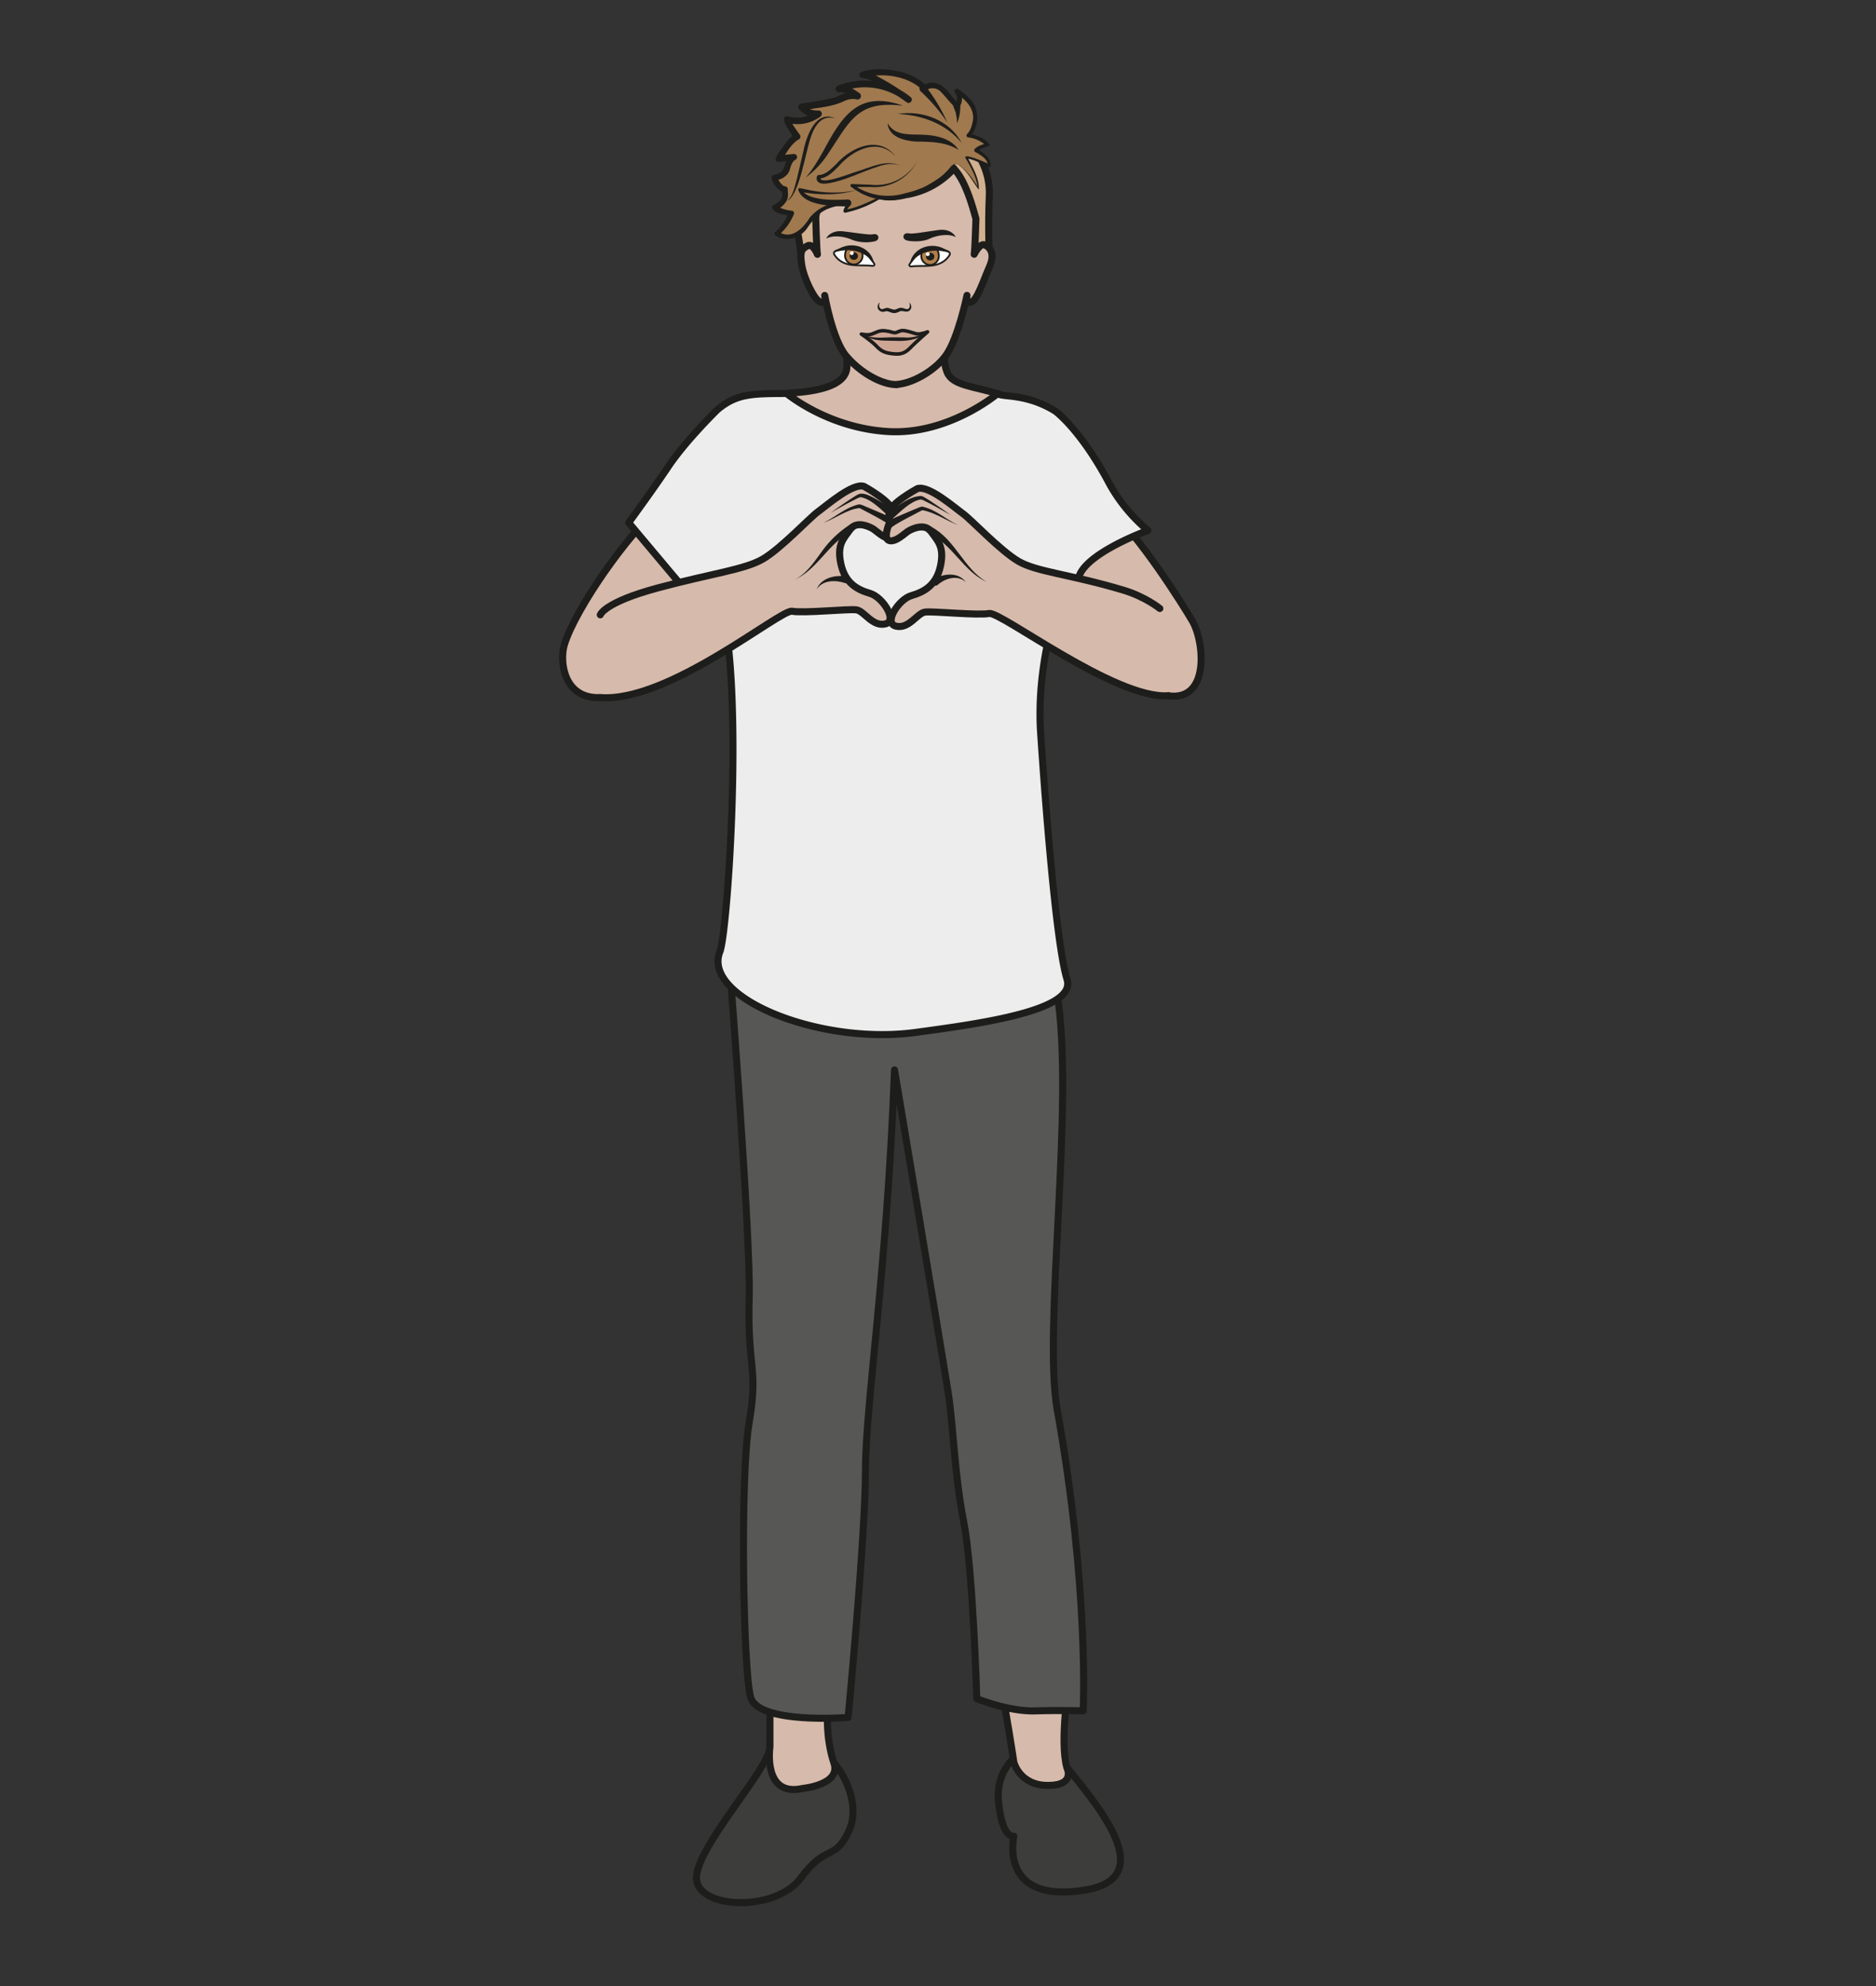 <?xml version="1.0" encoding="UTF-8" standalone="no"?><svg xmlns="http://www.w3.org/2000/svg" xml:space="preserve" viewBox="0 0 354.68 375.46"><rect x="0" y="0" width="354.68" height="375.46" fill="#333333" stroke="none"/><defs><clipPath id="a" clipPathUnits="userSpaceOnUse"><path d="M0 281.6h266V0H0Z"/></clipPath></defs><g clip-path="url(#a)" transform="matrix(1.333 0 0 -1.333 0 375.46)"><path d="M0 0s-1.07 5.14-1.07 2.19c0-2.96-10.42-14.12-10.42-18.55 0-4.43 11.19-4.92 14.81 0 3.63 4.92 4.8 2.28 6.83 6.7C12.3-5.03 7.75 1.65 5.88 1.12 4 .58 0 0 0 0" style="fill:#3d3d3c;fill-opacity:1;fill-rule:nonzero;stroke:none" transform="translate(110.27 31.74)"/><path d="M0 0s-1.07 5.14-1.07 2.19c0-2.96-10.42-14.12-10.42-18.55 0-4.43 11.19-4.92 14.81 0 3.63 4.92 4.8 2.28 6.83 6.7C12.3-5.03 7.75 1.65 5.88 1.12 4 .58 0 0 0 0Z" style="fill:none;stroke:#1d1d1b;stroke-width:1;stroke-linecap:round;stroke-linejoin:round;stroke-miterlimit:10;stroke-dasharray:none;stroke-opacity:1" transform="translate(110.27 31.74)"/><path d="M0 0v-11.64s-1.07-7.18 4.68-5.86c0 0 5.43.51 4.4 3.59-2.38 7.1.44 16.07 1.24 17.95" style="fill:#d6baab;fill-opacity:1;fill-rule:nonzero;stroke:#1d1d1b;stroke-width:1;stroke-linecap:round;stroke-linejoin:round;stroke-miterlimit:10;stroke-dasharray:none;stroke-opacity:1" transform="translate(109.2 45.57)"/><path d="M0 0s-4.33-2.19-3.77-7.53 2.17-4.8 2.17-4.8-2.26-9.65 10.1-7.63C20.83-17.95 6.93-4.42 4-.1" style="fill:#3d3d3c;fill-opacity:1;fill-rule:nonzero;stroke:#1d1d1b;stroke-width:1;stroke-linecap:round;stroke-linejoin:round;stroke-miterlimit:10;stroke-dasharray:none;stroke-opacity:1" transform="translate(145.4 33.62)"/><path d="M0 0s-1.4-8.43-.33-12.27c0 0 1.3-2.51-2.7-2.51-4.02 0-4.82 3.29-4.82 3.29s-2.03 13.56-3.1 15.95" style="fill:#d6baab;fill-opacity:1;fill-rule:nonzero;stroke:#1d1d1b;stroke-width:1;stroke-linecap:round;stroke-linejoin:round;stroke-miterlimit:10;stroke-dasharray:none;stroke-opacity:1" transform="translate(151.65 43.27)"/><path d="M0 0s3.05-39.08 2.8-47.25c-.3-10.28 1.34-9.92 0-17.79-1.33-7.86-.85-35.03.19-38.95 1.03-3.93 13.84-2.91 13.84-2.91s2.46 25.65 2.46 35c0 9.35 3.05 28.24 4.12 56.82 0 0 6.79-40.49 7.59-45.6.8-5.1.88-11.62 2.22-18.44 1.33-6.81 1.86-25.12 1.86-25.12s4.53-1.85 8.27-1.73c3.74.11 6.82 0 6.82 0s.87 17.26-3.68 42.7c-2.06 11.54 2.52 43.37-.02 59.04" style="fill:#575756;fill-opacity:1;fill-rule:nonzero;stroke:#1d1d1b;stroke-width:1;stroke-linecap:round;stroke-linejoin:round;stroke-miterlimit:10;stroke-dasharray:none;stroke-opacity:1" transform="translate(103.46 145.03)"/><path d="M0 0s-1.95-3.29-6.33-6.93c-4.38-3.64-11.9-14.28-13.5-19.46-.77-2.47-.1-8.93 6.93-7.26 3.6.85 4.42 5.81 7.95 7.7" style="fill:#d6baab;fill-opacity:1;fill-rule:nonzero;stroke:#1d1d1b;stroke-width:1;stroke-linecap:round;stroke-linejoin:round;stroke-miterlimit:10;stroke-dasharray:none;stroke-opacity:1" transform="translate(99.88 216.66)"/><path d="M0 0s1.95-3.29 6.33-6.93c4.38-3.64 10.8-13.88 12.1-16.1 1.76-3 2.5-11.49-3.43-10.62-3.66.53-13.75 9.89-17.28 11.78" style="fill:#d6baab;fill-opacity:1;fill-rule:nonzero;stroke:#1d1d1b;stroke-width:1;stroke-linecap:round;stroke-linejoin:round;stroke-miterlimit:10;stroke-dasharray:none;stroke-opacity:1" transform="translate(150.67 216.66)"/><path d="M0 0s-.3 6.04-2.68 6.8c-3.24 1.03-6.37 1.13-7.14 3.02-1.34 3.33 1.23 7.1 1.23 7.1l-16.82.76s1.7-5.18 1.34-7.4c-.56-3.46-8.35-3.28-8.53-3.46-.18-.18 8.3-9.9 12.92-10.8C-15.06-4.86 0 0 0 0" style="fill:#d6baab;fill-opacity:1;fill-rule:nonzero;stroke:none" transform="translate(144.16 219.04)"/><path d="M0 0s-.3 6.04-2.68 6.8c-3.24 1.03-6.37 1.13-7.14 3.02-1.34 3.33 1.23 7.1 1.23 7.1l-16.82.76s1.7-5.18 1.34-7.4c-.56-3.46-8.35-3.28-8.53-3.46-.18-.18 8.3-9.9 12.92-10.8C-15.06-4.86 0 0 0 0Z" style="fill:none;stroke:#1d1d1b;stroke-width:1;stroke-linecap:round;stroke-linejoin:round;stroke-miterlimit:10;stroke-dasharray:none;stroke-opacity:1" transform="translate(144.16 219.04)"/><path d="M0 0c.54-.54-3.72-9.41-3.1-20.93 0 0 1.85-29.16 3.77-35.33 1.37-4.4-12.06-6.25-21.54-7.53-13.7-1.83-30.3 5-27.69 11.47 1.2 2.97 3.97 44.27-1.06 52.51l-2.85-2.44L-61.5 8.5s3.27 4.45 5.61 7.94c2.52 3.75 6.97 8.08 6.97 8.08 2.74 2.3 4.96 2.28 9.82 2.3 0 0 5.83-4.9 14.42-5.4 8.57-.49 15.5 5.38 15.5 5.38.66-.54 4.1.07 8.21-2.5 0 0 3.62-2.64 7.66-10.3a23.55 23.55 0 0 1 5.45-6.6S2.2 3.82 2.25.14C2.3-3.53 0 0 0 0" style="fill:#ededed;fill-opacity:1;fill-rule:nonzero;stroke:none" transform="translate(150.67 199.05)"/><path d="M0 0c.54-.54-3.72-9.41-3.1-20.93 0 0 1.85-29.16 3.77-35.33 1.37-4.4-12.06-6.25-21.54-7.53-13.7-1.83-30.3 5-27.69 11.47 1.2 2.97 3.97 44.27-1.06 52.51l-2.85-2.44L-61.5 8.5s3.27 4.45 5.61 7.94c2.52 3.75 6.97 8.08 6.97 8.08 2.74 2.3 4.96 2.28 9.82 2.3 0 0 5.83-4.9 14.42-5.4 8.57-.49 15.5 5.38 15.5 5.38.66-.54 4.1.07 8.21-2.5 0 0 3.62-2.64 7.66-10.3a23.55 23.55 0 0 1 5.45-6.6S2.2 3.82 2.25.14C2.3-3.53 0 0 0 0Z" style="fill:none;stroke:#1d1d1b;stroke-width:1;stroke-linecap:round;stroke-linejoin:round;stroke-miterlimit:10;stroke-dasharray:none;stroke-opacity:1" transform="translate(150.67 199.05)"/><path d="M0 0s.53 1.77 8.17 3.82c7.64 2.06 12.3 2.58 14.9 4.1 2.6 1.53 6.66 5.89 7.84 6.73 1.17.84 4.94 4.14 6.5 3.56 0 0 4.09-2.23 4-3.51l-.07-1.28s.99-2.26.08-2.56c-.9-.3-2.2.98-2.65 1.28-.44.3-2.4 1.28-3.3 0-.9-1.28-1.95-2.1-1.35-4.89.6-2.78 2.36-3.69 4.15-4.21 1.8-.53 3.98-3.93 2.14-4.33-1.85-.41-2.97 1.85-4.1 2-1.14.15-7.44-.5-9.1-.2C25.56.83 9.67-12.48 0-11.73" style="fill:#d6baab;fill-opacity:1;fill-rule:nonzero;stroke:#1d1d1b;stroke-width:1;stroke-linecap:round;stroke-linejoin:round;stroke-miterlimit:10;stroke-dasharray:none;stroke-opacity:1" transform="translate(85.14 194.48)"/><path d="M0 0c-1.08.96-2.41 2.33-3.83 2.59-.13 0-.36-.1-.49-.16A57.6 57.6 0 0 1-8.09.37c.66.49 1.33.97 2.01 1.43.48.32 1.33.9 1.84 1.17.55.28 1.23.02 1.7-.19A16.28 16.28 0 0 0 .66.75.5.5 0 1 0 0 0" style="fill:#1d1d1b;fill-opacity:1;fill-rule:nonzero;stroke:none" transform="translate(125.92 208.57)"/><path d="M0 0c1.74.83 3.13 2.2 5.08 2.63.38-.02.88-.32 1.23-.44.63-.26 1.9-.8 2.53-1.08.55-.3.95-.33 1.4-.89.28-.58-.6-1.03-.9-.44.08-.12 0 0-.08.04L9-.01C7.84.71 6.35 1.46 5.14 2.1 3.37 1.93 1.7.61 0 0" style="fill:#1d1d1b;fill-opacity:1;fill-rule:nonzero;stroke:none" transform="translate(116.77 207.52)"/><path d="M0 0c-3.42-1.46-4.97-5.43-8.33-6.93 1.67.84 2.71 2.44 3.79 3.9A14.51 14.51 0 0 0-.46.89.5.5 0 1 0 0 0" style="fill:#1d1d1b;fill-opacity:1;fill-rule:nonzero;stroke:none" transform="translate(121.04 206.4)"/><path d="M0 0c-1.33.45-3.14.44-3.98-.89C-3.55.31-2.24.9-1.04.98-.5.98.7 1.26.67.41A.5.5 0 0 0 0 0" style="fill:#1d1d1b;fill-opacity:1;fill-rule:nonzero;stroke:none" transform="translate(119.82 198.99)"/><path d="M0 0s-2.05 1.67-5.16 2.6c-7.58 2.27-12.31 2.58-14.9 4.1-2.6 1.53-6.67 5.89-7.84 6.73-1.17.84-4.94 4.14-6.5 3.56 0 0-4.1-2.23-4.01-3.51l.08-1.28s-.99-2.26-.08-2.56c.9-.3 2.2.98 2.65 1.28.44.3 2.4 1.28 3.3 0 .9-1.28 1.95-2.1 1.35-4.89-.6-2.78-2.36-3.69-4.15-4.21-1.8-.53-3.99-3.93-2.14-4.33 1.85-.41 2.97 1.85 4.1 2 1.14.15 7.44-.5 9.1-.2 1.65.3 17.88-12.17 25.36-11.66" style="fill:#d6baab;fill-opacity:1;fill-rule:nonzero;stroke:#1d1d1b;stroke-width:1;stroke-linecap:round;stroke-linejoin:round;stroke-miterlimit:10;stroke-dasharray:none;stroke-opacity:1" transform="translate(164.5 195.38)"/><path d="M0 0c1.4.97 2.75 2.23 4.53 2.34.23-.02.46-.16.65-.27.35-.2 1.22-.79 1.56-1.02C7.42.6 8.1.11 8.76-.37c-1.21.7-2.52 1.44-3.78 2.05-.13.06-.35.17-.49.16C3.07 1.58 1.74.21.66-.76.16-1.23-.54-.43 0 0" style="fill:#1d1d1b;fill-opacity:1;fill-rule:nonzero;stroke:none" transform="translate(126.07 209)"/><path d="M0 0c-1.63.63-3.25 1.76-4.95 2.1-.18.04-.32-.08-.49-.16-1.2-.65-2.7-1.36-3.82-2.12-.07-.04-.16-.16-.08-.04-.3-.59-1.19-.14-.9.45.45.55.85.58 1.4.88.63.28 1.9.82 2.53 1.08.35.12.85.41 1.23.44C-3.13 2.2-1.74.82 0 0" style="fill:#1d1d1b;fill-opacity:1;fill-rule:nonzero;stroke:none" transform="translate(135.89 207.2)"/><path d="M0 0c3.47-1.86 4.6-5.94 7.86-7.82-3.35 1.5-4.9 5.47-8.32 6.93C-1.1-.59-.6.36 0 0" style="fill:#1d1d1b;fill-opacity:1;fill-rule:nonzero;stroke:none" transform="translate(132.08 206.97)"/><path d="M0 0c1.43.79 3.52 1.03 4.56-.45C3.4.65 1.64.12.58-.82.02-1.29-.64-.37 0 0" style="fill:#1d1d1b;fill-opacity:1;fill-rule:nonzero;stroke:none" transform="translate(132.43 199.56)"/><path d="M0 0s-3.25-1.75-3.25 1.17c0 3.26-2.9 11.23.42 14.78 3.31 3.54 21.89 4.22 23.4 1.92 1.5-2.3 3.07-4.64 2.89-8.12-.18-3.5 0-9.3 0-9.3z" style="fill:#d2b190;fill-opacity:1;fill-rule:nonzero;stroke:none" transform="translate(116.85 244.02)"/><path d="M0 0s-3.25-1.75-3.25 1.17c0 3.26-2.9 11.23.42 14.78 3.31 3.54 21.89 4.22 23.4 1.92 1.5-2.3 3.07-4.64 2.89-8.12-.18-3.5 0-9.3 0-9.3z" style="fill:none;stroke:#1d1d1b;stroke-width:1;stroke-linecap:round;stroke-linejoin:round;stroke-miterlimit:10;stroke-dasharray:none;stroke-opacity:1" transform="translate(116.85 244.02)"/><path d="M0 0c5.95-.5 8.15-.16 10.6-9.27 0 0-.13-4.6-.25-5.04 0 0 .82 1.73 1.6 1.29.79-.44 1.34-1.36.55-3.1-.78-1.76-1.73-4.72-2.57-4.97-.85-.25-.6.95-.6.95s-1.26-6.14-3.02-8.55c-1.6-2.2-4.95-4.09-7.24-4.09l.33-.02c-2.29 0-5.33 1.82-7.23 4.1-1.92 2.28-3.02 8.55-3.02 8.55s.24-1.2-.6-.95c-.85.24-2.36 3.38-2.66 5.28-.32 2.02.03 2.26.81 2.7.78.43 1.42-1.2 1.42-1.2-.12.43-.24 5.03-.24 5.03-.08 2.55 4.65 8.77 10.6 9.27" style="fill:#d6baab;fill-opacity:1;fill-rule:nonzero;stroke:#1d1d1b;stroke-width:1;stroke-linecap:round;stroke-linejoin:round;stroke-miterlimit:10;stroke-dasharray:none;stroke-opacity:1" transform="translate(127.82 259.92)"/><path d="M0 0s-2.36-1.77-5.07-2.89C-7.78-4-9.23-3.26-9.23-3.26s-2.45-1.5-4.9-1.9c0 0 0 .36.62 1.06 0 0-3.72.5-5.8-2.73-2.09-3.23-4.48-1.5-4.48-1.5s1.03.64 2.08 2.87c0 0-2.18.27-2.36.83 0 0 1.51.62 1.45 1.8-.06 1.19-.05.69-.05.69s-1.15.43-1.45 1.74c0 0 1.51.15 1.8 1.43.28 1.22.94 1.48.94 1.48s-1.38-.1-2.15-.26c0 0 1.66 2.86 2.63 3.17 0 0-1.42 1.81-1.42 2.44 0 0 1.25-.42 2.6-.08.88.22 1.81.86 1.81.86s-1.51-.14-2.36.98c0 0 4.65.66 5.31 1.04.66.39 1.63.75 2.6.5 0 0-1.63 1.24-2.6 1.03 0 0 5.07 2.32 9.83-1.53 0 0-4.82 3.52-6.51 3.5 0 0 3.13 1.23 7.23-.7 1.61-.76 1.36-1.3 1.36-1.3s1.6 1.49 3.23-.61C.92 10.6 1.75 9.8 1.75 9.8s.84.81 0 2.06c0 0 2.65-1.56 2.59-3.55-.06-2-.97-2.74-.97-2.74s1.81-.25 2.72-1.3c0 0-1.8-.55-1.64-.86 0 0 1.88-.74 1.88-2.12 0 0-2.53 1.23-3.26 1.17 0 0 1.63-2.57 1.75-4.48 0 0-3 5.06-3.86 3.1" style="fill:#a0794e;fill-opacity:1;fill-rule:nonzero;stroke:none" transform="translate(133.98 256.88)"/><path d="M0 0c-2.47-1.76-6.5-4.46-9.15-3.4a15.7 15.7 0 0 0-4.95-1.98c-.67.05.2 1.21.41 1.44l.14-.39a6.59 6.59 0 0 1-2.83-.43c-1.45-.52-2.33-1.65-3.18-2.9-1-1.35-2.95-1.96-4.43-.95-.2.13-.19.44.02.56.4.3.79.8 1.09 1.23.32.48.6.99.84 1.51l.28-.51c-.67.09-1.32.2-1.97.45-.21.13-.48.16-.7.62-.09.17-.01.37.16.45.62.3 1.3.77 1.24 1.51l-.04.62v.06s0 .01 0 0c0-.15.23-.45.58-.3.2.13.2.19.23.3v.04V-2.14c-.17-.98-1.34.05-1.66.43-.32.4-1.06 1.54-.24 1.73.52.08 1.14.37 1.34.88.08.18.17.68.35 1.02.2.38.4.72.93 1l.2-.85c-.71-.06-1.44-.13-2.1-.26a.44.44 0 0 0-.53.35c.13.78.82 1.41 1.23 2.09.52.64.85 1.21 1.7 1.6l-.22-.71a14 14 0 0 0-1.23 1.84c-.2.31-.61 1.45.26 1.32.66-.2 1.44-.25 2.13-.12a5.3 5.3 0 0 1 1.92.85l.32-.86a3.22 3.22 0 0 0-2.8 1.15c-.22.28-.03.73.32.77 1.64.26 3.32.49 4.91.92.88.43 2.08.97 3.18.64l-.42-.88a7 7 0 0 1-1.13.68c-.38.19-.81.31-1.06.26a.49.49 0 0 0-.6.38c-.04.23.08.46.3.54 3.43 1.4 7.48.74 10.32-1.6.47-.37-.06-1.1-.55-.75-1 .72-2.03 1.41-3.08 2.05-.96.55-2.16 1.3-3.21 1.4a.44.44 0 0 0-.12.85c.84.28 1.63.37 2.46.4 2.24-.02 4.66-.52 6.4-2.01.21-.31.4-.47.26-.98l-.64.47c1.7 1.4 3.3.15 4.3-1.3.33-.38.67-.75 1.01-1.1h-.5c.41.44.33 1.12-.02 1.6a.34.34 0 0 0 .45.49 7.98 7.98 0 0 0 1.53-1.25C5 9.48 5 6.9 3.55 5.36l-.14.49c.54-.1 1.04-.25 1.54-.47.49-.22.96-.52 1.33-.95.1-.1.08-.26-.03-.36-.5-.22-1.1-.32-1.56-.64-.07-.03 0-.08-.04.1l-.12.1c.95-.44 1.97-1.18 2-2.34a.2.2 0 0 0-.2-.2c-1.04.42-2.12 1.1-3.25 1.23l.12.22C3.9 1.24 5-.67 4.83-2.1 3.98-.98 3.3.42 2.13 1.28c-.4.32-.97.35-1.17-.2.08.22.26.43.51.46.25.02.48-.1.68-.22C3.3.47 4.1-.78 4.88-1.98l-.15-.04A7.63 7.63 0 0 1 4.08.27c-.33.73-.71 1.45-1.14 2.12-.12.46.84.09 1.03.05.84-.26 1.64-.61 2.44-.98l-.27-.17c-.01 1-1.1 1.54-1.9 2.01-.08.14-.02.3.03.35.45.5 1.14.63 1.74.86l-.12-.4A4.45 4.45 0 0 1 3.34 5.3c-.23.03-.32.32-.16.47.37.36.63.96.74 1.53.55 1.87-.83 3.33-2.35 4.26l.46.48c.52-.7.64-1.8-.04-2.5a.34.34 0 0 0-.48-.01c-.72.66-1.4 1.58-2.06 2.24a1.6 1.6 0 0 1-2.22.1l-.64.47c-.05-.16-.01-.07-.04-.06-2 1.77-5.51 2.23-8.03 1.48l-.17.85c1.46-.14 2.45-.86 3.64-1.5a45.6 45.6 0 0 0 3.15-2.08l-.56-.73a9.34 9.34 0 0 1-9.34 1.45l-.3.92c1.15.16 2.1-.5 3-1.1a.5.5 0 0 0-.43-.88c-.53.13-1.12.04-1.68-.2-1.85-.92-4.02-.98-6.03-1.35l.32.76c.42-.57 1.23-.82 1.93-.79a.47.47 0 0 0 .32-.86 5.45 5.45 0 0 0-4.83-.83l.6.43c.23-.73.85-1.52 1.31-2.16a.45.45 0 0 0-.2-.7c-1.03-.62-1.74-1.96-2.4-2.97l-.47.66c.76.14 1.47.2 2.2.27a.44.44 0 0 0 .2-.85c-.47-.3-.59-.89-.8-1.55-.37-.82-1.2-1.25-2.05-1.37l.37.51c.13-.62.6-1.19 1.18-1.44l-.56-.4v.06c0 .06 0 .12.02.18.05.09 0 .1.21.24.27.15.56-.12.54-.17.09-.18.06-.3.07-.49.04-.47.05-1.02-.22-1.44a3.09 3.09 0 0 0-1.46-1.22l.22.48a5.8 5.8 0 0 1 2.04-.59c.2-.03.34-.21.31-.41a7.86 7.86 0 0 0-2.26-3.11l.02.56c1.85-1.22 3.5.43 4.47 2a6.2 6.2 0 0 0 2.55 1.8c.99.36 2.03.5 3.09.4a.23.23 0 0 0 .2-.26c-.16-.35-.56-.65-.63-1.04l-.26.21c1.76.23 3.41 1.13 5 1.82C-5.9-4.07-2.67-1.63 0 0" style="fill:#1d1d1b;fill-opacity:1;fill-rule:nonzero;stroke:none" transform="translate(133.98 256.88)"/><path d="M0 0c-2.2 2.71-5.63 3.97-9.05 4.1C-5.6 4.7-1.65 3.2 0 0" style="fill:#1d1d1b;fill-opacity:1;fill-rule:nonzero;stroke:none" transform="translate(136.39 261.4)"/><path d="M0 0c-1.59 1.02-3.45 1.14-5.27 1.18-1.73-.04-4.68.39-4.8 2.61.95-1.77 3.07-1.57 4.8-1.62C-3.37 2.13-1.1 1.7 0 0" style="fill:#1d1d1b;fill-opacity:1;fill-rule:nonzero;stroke:none" transform="translate(135.97 260.4)"/><path d="M0 0a6.9 6.9 0 0 0-6.63-3.69H-9.3l.13.38a8.38 8.38 0 0 1 7.4-1.27C.79-4.03 3.2-2.77 4.77-.76a.5.5 0 1 0 .78-.63 12.04 12.04 0 0 0-7.17-3.9 8.89 8.89 0 0 0-7.79 1.64c-.17.1-.08.4.13.38l2.65-.1A6.72 6.72 0 0 1 0 0" style="fill:#1d1d1b;fill-opacity:1;fill-rule:nonzero;stroke:none" transform="translate(130.12 258.84)"/><path d="M0 0c-2.45 2.78-6.1.96-8.1-1.38-.78-.76-1.6-1.7-2.82-1.73l.23.14c-.12-1.23 4.51.68 5.24.87 1.93.57 4.12 1.77 6.11.8-.99.41-2.06.27-3.04-.07-2.51-.77-4.86-2.12-7.5-2.46-.43-.03-1.1-.03-1.3.5-.07.26-.05.68.25.72.96 0 1.75.83 2.5 1.55C-6.32 1.36-2.33 3.1 0 0" style="fill:#1d1d1b;fill-opacity:1;fill-rule:nonzero;stroke:none" transform="translate(127.04 259.46)"/><path d="M0 0a23.95 23.95 0 0 0 3.05-5.08A24.49 24.49 0 0 1-.72-.69.5.5 0 1 0 0 0" style="fill:#1d1d1b;fill-opacity:1;fill-rule:nonzero;stroke:none" transform="translate(131.3 269.4)"/><path d="M0 0c0-.9-.11-1.8-.49-2.6.03.43-.03.84-.12 1.24C-.63-.75-1.42.05-.72.46-.39.61 0 .36 0 0" style="fill:#1d1d1b;fill-opacity:1;fill-rule:nonzero;stroke:none" transform="translate(136.21 266.79)"/><path d="M0 0c-6.42.76-7.44-2.06-10.57-6.74a13.05 13.05 0 0 0-3.24-3.46c1.05 1.17 1.8 2.53 2.58 3.88C-8.59-1.36-6.21 2.2 0 0" style="fill:#1d1d1b;fill-opacity:1;fill-rule:nonzero;stroke:none" transform="translate(128.07 266.68)"/><path d="M0 0c-2.08.1-6.14 0-7.02 2.33-.03.13.06.26.19.29 1.33-.3 2.71-.58 4.11-.62 1.35-.07 2.72.03 4.04.36-1.3-.41-2.67-.6-4.04-.62a19.2 19.2 0 0 0-4.1.37l.31.28c.43-.92 1.91-1.2 2.89-1.34C-2.44.91-1.22.93-.02 1c.67.03.7-1 .02-1" style="fill:#1d1d1b;fill-opacity:1;fill-rule:nonzero;stroke:none" transform="translate(120.24 252.38)"/><path d="M0 0c-2.84.78-3.58-2.8-4.08-4.87-.46-1.8-.84-3.64-1.6-5.36-.27-.55-.57-1.17-1.14-1.46.93.83 1.08 2.18 1.42 3.33l.84 3.61C-4.13-2.64-2.86 1.28 0 0" style="fill:#1d1d1b;fill-opacity:1;fill-rule:nonzero;stroke:none" transform="translate(118.48 264.88)"/><path d="M0 0c.6-.48.25-1.43-.55-1.28-.3.03-.56.12-.7.05-.22-.07-.45-.26-.85-.27-.43 0-.7.2-1.03.27-.17.03-.3-.08-.53-.09-.36-.04-.73.22-.8.55-.06.3.05.68.34.78-.2-.2-.17-.5-.08-.7.2-.4.51-.23.86-.1.4.12.9-.23 1.24-.22.16-.02.4.14.71.23.4.09.68-.07.9-.13.58-.18.7.49.49.91" style="fill:#1d1d1b;fill-opacity:1;fill-rule:nonzero;stroke:none" transform="translate(128.95 238.77)"/><path d="M0 0c.48-.43.98-1.1 1.36-1.61.17-.22.02-.4-.27-.36-1 .11-2 0-3 .14-1.01.15-1.8.61-2.31 1.38-.08.11-.15.24-.08.4l.08.1c.24.22.93.38 1.7.52C-1.64.74-.6.54 0 0" style="fill:#fff;fill-opacity:1;fill-rule:nonzero;stroke:#1d1d1b;stroke-width:.25;stroke-linecap:butt;stroke-linejoin:miter;stroke-miterlimit:10;stroke-dasharray:none;stroke-opacity:1" transform="translate(122.6 245.94)"/><path d="M0 0c.14-.23.22-.6.2-.88a1.25 1.25 0 0 0-1.37-1.15c-.69.08-1.18.7-1.11 1.41.04.4.16.73.46.94 0 0 .54.06.82.01 0 0 .46-.08.64-.16L0 0" style="fill:#b27f4a;fill-opacity:1;fill-rule:evenodd;stroke:none" transform="translate(122.14 246.2)"/><path d="M0 0c.14-.23.22-.6.2-.88a1.25 1.25 0 0 0-1.37-1.15c-.69.08-1.18.7-1.11 1.41.04.4.16.73.46.94 0 0 .54.06.82.01 0 0 .46-.08.64-.16L0 0Z" style="fill:none;stroke:#1d1d1b;stroke-width:.25;stroke-linecap:butt;stroke-linejoin:miter;stroke-miterlimit:10;stroke-dasharray:none;stroke-opacity:1" transform="translate(122.14 246.2)"/><path d="M0 0c-.03-.3.21-.57.54-.6.32-.04.61.17.64.48.03.3-.2.57-.53.6C.32.52.03.3 0 0" style="fill:#1d1d1b;fill-opacity:1;fill-rule:evenodd;stroke:none" transform="translate(120.5 245.42)"/><path d="M0 0a.26.26 0 0 1 .24-.29c.14-.01.27.1.29.24.01.14-.1.27-.24.28A.26.26 0 0 1 0 0" style="fill:#fff;fill-opacity:1;fill-rule:nonzero;stroke:none" transform="translate(120.55 245.79)"/><path d="M0 0c-1.41 1.84-3.44 2.23-5.66 1.56C-3.83 3.36-.49 2.66 0 0" style="fill:#1d1d1b;fill-opacity:1;fill-rule:nonzero;stroke:none" transform="translate(123.97 244.32)"/><path d="M0 0c-.48-.43-.98-1.1-1.36-1.61-.17-.22-.02-.4.27-.36 1 .11 2 0 3 .14 1.01.15 1.8.61 2.31 1.38.08.11.15.24.08.4a.37.37 0 0 1-.08.1c-.24.23-.93.38-1.7.52C1.64.74.6.54 0 0" style="fill:#fff;fill-opacity:1;fill-rule:nonzero;stroke:#1d1d1b;stroke-width:.25;stroke-linecap:butt;stroke-linejoin:miter;stroke-miterlimit:10;stroke-dasharray:none;stroke-opacity:1" transform="translate(130.4 245.86)"/><path d="M0 0a1.6 1.6 0 0 1-.2-.88c.08-.7.69-1.22 1.37-1.15.69.08 1.18.7 1.11 1.41-.04.4-.16.73-.46.94 0 0-.54.06-.82.01C1 .33.54.25.36.17A5.22 5.22 0 0 1 0 0" style="fill:#b27f4a;fill-opacity:1;fill-rule:evenodd;stroke:none" transform="translate(130.87 246.13)"/><path d="M0 0a1.6 1.6 0 0 1-.2-.88c.08-.7.69-1.22 1.37-1.15.69.08 1.18.7 1.11 1.41-.04.4-.16.73-.46.94 0 0-.54.06-.82.01C1 .33.54.25.36.17A5.22 5.22 0 0 1 0 0Z" style="fill:none;stroke:#1d1d1b;stroke-width:.25;stroke-linecap:butt;stroke-linejoin:miter;stroke-miterlimit:10;stroke-dasharray:none;stroke-opacity:1" transform="translate(130.87 246.13)"/><path d="M0 0c.03-.3-.21-.57-.54-.6-.32-.04-.61.17-.64.48-.03.3.2.57.53.6C-.32.52-.03.3 0 0" style="fill:#1d1d1b;fill-opacity:1;fill-rule:evenodd;stroke:none" transform="translate(132.52 245.34)"/><path d="M0 0a.26.26 0 0 0-.24-.29.26.26 0 0 0-.29.24c-.01.14.1.27.24.28C-.14.25 0 .14 0 0" style="fill:#fff;fill-opacity:1;fill-rule:nonzero;stroke:none" transform="translate(131.85 245.65)"/><path d="M0 0c.48 2.65 3.84 3.36 5.66 1.56C3.44 2.23 1.4 1.84 0 0" style="fill:#1d1d1b;fill-opacity:1;fill-rule:nonzero;stroke:none" transform="translate(129.04 244.25)"/><path d="M0 0s.56 1.25 2.45 1.03C4.34.81 6.09.5 6.62.61c.9.2 1.1-.75.34-.98a5.63 5.63 0 0 0-3.24.19C2.83.24 1.1.59 0 0" style="fill:#1d1d1b;fill-opacity:1;fill-rule:nonzero;stroke:none" transform="translate(117.16 247.83)"/><path d="M0 0s-.58 1.25-2.46 1C-4.35.75-6.1.4-6.63.52c-.9.19-1.1-.77-.33-1 .74-.2 2.36-.2 3.24.25C-2.83.2-1.1.57 0 0" style="fill:#1d1d1b;fill-opacity:1;fill-rule:nonzero;stroke:none" transform="translate(135.57 248.05)"/><path d="M0 0s.9-.2 1.48 0 1.07.59 1.96.46c.9-.12.75-.2 1.23-.26.47-.05.69.4 1.45.29C6.9.37 7.52.08 7.91.02c.52-.07 1.48.3 1.48.3S7.76-1.1 7.05-1.83c-.7-.73-1.24-1.07-2.36-.98-1.11.1-1.78.27-2.53 1.08C1.4-.93 0 0 0 0" style="fill:#cea694;fill-opacity:1;fill-rule:nonzero;stroke:none" transform="translate(122.17 234.29)"/><path d="M0 0s.9-.2 1.48 0 1.07.59 1.96.46c.9-.12.75-.2 1.23-.26.47-.05.69.4 1.45.29C6.9.37 7.52.08 7.91.02c.52-.07 1.48.3 1.48.3S7.76-1.1 7.05-1.83c-.7-.73-1.24-1.07-2.36-.98-1.11.1-1.78.27-2.53 1.08C1.4-.93 0 0 0 0Z" style="fill:none;stroke:#1d1d1b;stroke-width:.5;stroke-linecap:round;stroke-linejoin:round;stroke-miterlimit:10;stroke-dasharray:none;stroke-opacity:1" transform="translate(122.17 234.29)"/><path d="M0 0c1.4-.54 2.83-.22 4.3-.27l1.1-.01c1.12-.13 2.05.2 3.13.54-1.2-.91-2.8-1.1-4.24-1.03C2.87-.7 1.2-.9 0 0" style="fill:#1d1d1b;fill-opacity:1;fill-rule:nonzero;stroke:none" transform="translate(122.74 234.1)"/></g></svg>